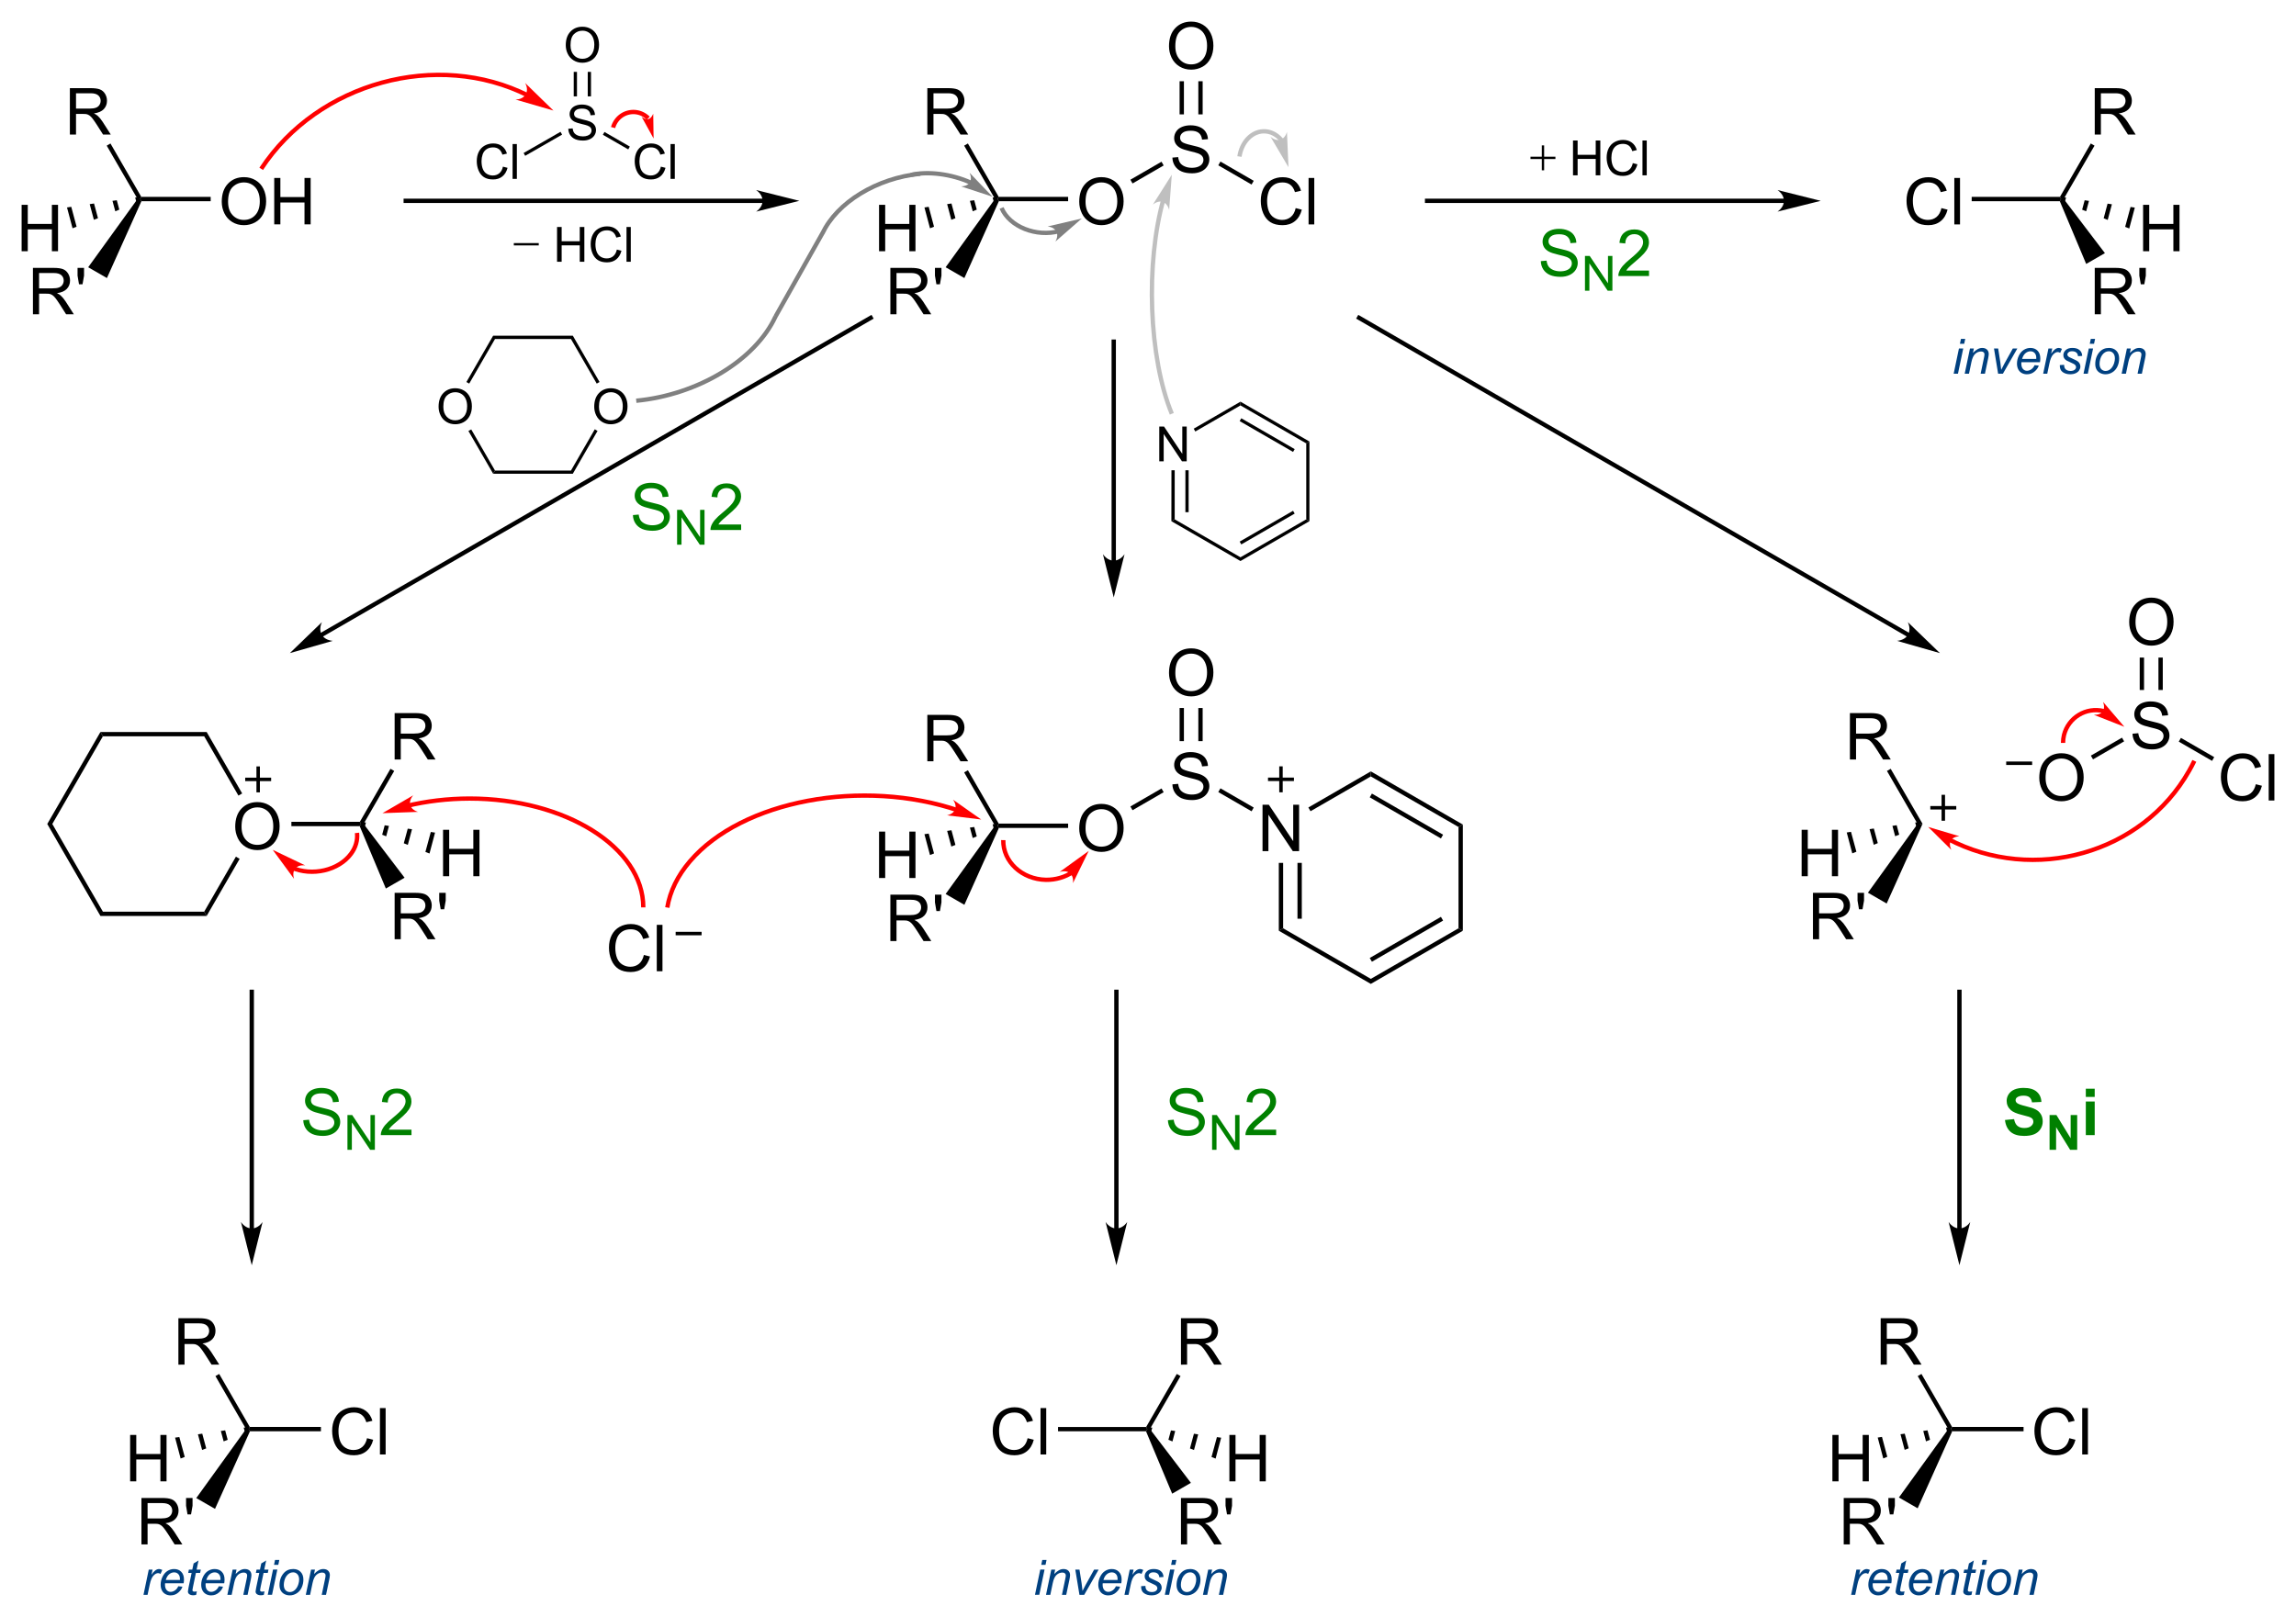 <svg preserveAspectRatio="xMidYMid" viewBox="67.84 62.03 318.65 224.46" xmlns="http://www.w3.org/2000/svg"><clipPath id="a"><path d="M.3.3h539.4v719.15H.3z"/></clipPath><g clip-path="url(#a)" transform="translate(2.28 1.907)"><path d="M215.34 88.132q0-1.604.861-2.51.862-.909 2.224-.909.892 0 1.608.426.717.427 1.09 1.191.378.76.378 1.727 0 .98-.395 1.754-.396.773-1.121 1.173-.725.396-1.564.396-.91 0-1.626-.44-.717-.44-1.086-1.2t-.369-1.608zm.879.013q0 1.165.624 1.837.628.668 1.573.668.963 0 1.582-.677.624-.676.624-1.92 0-.787-.268-1.371-.263-.59-.778-.91-.509-.325-1.147-.325-.905 0-1.56.624-.65.62-.65 2.074z"/><path d="m204.19 88.05-.19-.3.17-.3h9.63v.6z" fill-rule="evenodd" shape-rendering="geometricPrecision"/><path d="M194.26 78.8v-6.442h2.856q.861 0 1.31.175.448.172.716.611.268.44.268.971 0 .686-.444 1.156t-1.371.598q.338.162.514.32.374.343.708.858l1.12 1.753h-1.072l-.853-1.34q-.373-.58-.615-.888-.241-.308-.435-.43-.189-.124-.387-.172-.145-.03-.474-.03h-.989v2.86zm.852-3.6h1.833q.584 0 .914-.118.329-.123.501-.387.171-.268.171-.58 0-.457-.334-.751-.33-.295-1.046-.295h-2.039z"/><path d="m204.17 87.45-.17.3-.35-.01-4.28-7.4.52-.3z" fill-rule="evenodd" shape-rendering="geometricPrecision"/><path d="m228.27 82 .804-.07q.058.483.264.795.211.308.651.501.439.189.988.189.488 0 .862-.145.373-.145.553-.396.185-.254.185-.553 0-.303-.176-.528-.176-.228-.58-.382-.259-.101-1.147-.312-.888-.215-1.244-.404-.461-.242-.689-.598-.225-.36-.225-.804 0-.488.277-.91.277-.426.809-.646t1.182-.22q.716 0 1.261.233.55.229.844.677.294.448.316 1.015l-.817.062q-.066-.611-.448-.923-.378-.312-1.121-.312-.773 0-1.129.286-.352.28-.352.68 0 .348.251.572.246.224 1.283.461 1.041.233 1.428.41.563.258.831.658.268.396.268.914 0 .515-.295.972-.294.452-.848.707-.549.25-1.239.25-.875 0-1.468-.254-.589-.255-.927-.765-.334-.514-.352-1.16z"/><path d="m222.74 85.59-.3-.52 4.32-2.5.3.52z" fill-rule="evenodd" shape-rendering="geometricPrecision"/><path d="m245.38 89.011.853.215q-.269 1.05-.967 1.604-.695.55-1.701.55-1.041 0-1.696-.422-.651-.426-.993-1.23-.339-.805-.339-1.728 0-1.006.383-1.753.386-.752 1.094-1.138.712-.391 1.564-.391.967 0 1.626.492.659.492.919 1.384l-.84.198q-.224-.703-.65-1.024t-1.072-.321q-.743 0-1.244.356-.497.356-.699.958-.202.598-.202 1.235 0 .822.237 1.437.242.61.748.914.505.303 1.094.303.716 0 1.213-.413.496-.413.672-1.226zm1.79 2.259v-6.442h.791v6.442z"/><path d="m234.64 83.07.3-.52 4.62 2.67-.3.52z" fill-rule="evenodd" shape-rendering="geometricPrecision"/><path d="M227.8 66.542q0-1.604.861-2.51.862-.909 2.224-.909.892 0 1.608.426.717.427 1.09 1.191.378.76.378 1.727 0 .98-.395 1.754-.396.773-1.121 1.173-.725.396-1.564.396-.91 0-1.626-.44-.717-.44-1.086-1.2t-.369-1.608zm.879.013q0 1.165.624 1.837.628.668 1.573.668.963 0 1.582-.677.624-.676.624-1.92 0-.787-.268-1.371-.263-.59-.778-.91-.509-.325-1.147-.325-.905 0-1.56.624-.65.62-.65 2.074z"/><path d="M229.57 76v-4.6" stroke="#000" stroke-width=".6"/><path d="M231.87 76h.6v-4.6h-.6z" fill-rule="evenodd" shape-rendering="geometricPrecision"/><path d="M189.13 103.75v-6.442h2.856q.862 0 1.31.175.448.172.716.611.268.44.268.971 0 .686-.444 1.156-.443.47-1.371.598.339.162.515.321.373.342.707.857l1.121 1.753h-1.073l-.852-1.34q-.374-.58-.615-.888-.242-.308-.435-.431-.189-.123-.387-.171-.145-.031-.475-.031h-.989v2.861zm.852-3.599h1.833q.584 0 .914-.119.33-.123.501-.387.171-.268.171-.58 0-.457-.334-.751-.329-.294-1.045-.294h-2.04zm5.538-.563-.202-1.204v-1.077h.901v1.077l-.211 1.204z"/><path d="m203.65 87.74.35.01.19.3-4.79 10.67-2.6-1.5z" fill-rule="evenodd" shape-rendering="geometricPrecision"/><path d="M187.56 95v-6.442h.852v2.645h3.349v-2.645h.852V95h-.852v-3.037h-3.349V95z"/><path d="m203.92 87.46.16.58-.56.22-.2-.71zm-3.15.46.35 1.3-.56.23-.39-1.45zm-3.16.45.55 2.04-.57.22-.58-2.17zm-3.16.46.74 2.76-.56.22-.77-2.89z" fill-rule="evenodd" shape-rendering="geometricPrecision"/><path d="M172.25 88h-50.68" stroke="#000" stroke-width=".6"/><path d="m176.5 88-6-1.5c1.19.84 1.19 2.16 0 3zM85.19 88.05l-.19-.3.17-.3h9.63v.6z" fill-rule="evenodd" shape-rendering="geometricPrecision"/><path d="M96.335 88.132q0-1.604.861-2.51.862-.909 2.224-.909.892 0 1.608.426.717.427 1.09 1.191.378.76.378 1.727 0 .98-.395 1.754-.396.773-1.121 1.173-.725.396-1.564.396-.91 0-1.626-.44-.717-.44-1.086-1.2t-.369-1.608zm.879.013q0 1.165.624 1.837.628.668 1.573.668.963 0 1.582-.677.624-.676.624-1.92 0-.787-.268-1.371-.263-.59-.778-.91-.51-.325-1.147-.325-.905 0-1.56.624-.65.62-.65 2.074zm6.406 3.125v-6.442h.852v2.645h3.349v-2.645h.853v6.442h-.853v-3.037h-3.349v3.037z"/><path d="m85.17 87.45-.17.3-.35-.01-4.28-7.4.52-.3z" fill-rule="evenodd" shape-rendering="geometricPrecision"/><path d="M75.258 78.8v-6.442h2.857q.86 0 1.309.175.448.172.716.611.268.44.268.971 0 .686-.443 1.156-.444.47-1.371.598.338.162.514.32.373.343.707.858l1.12 1.753h-1.072l-.852-1.34q-.374-.58-.615-.888t-.435-.43q-.19-.124-.387-.172-.145-.03-.475-.03h-.988v2.86zm.853-3.6h1.832q.585 0 .914-.118.33-.123.501-.387.171-.268.171-.58 0-.457-.333-.751-.33-.295-1.046-.295h-2.04z"/><path d="m84.65 87.74.35.01.19.3-4.79 10.67-2.6-1.5z" fill-rule="evenodd" shape-rendering="geometricPrecision"/><path d="M70.131 103.75v-6.442h2.856q.862 0 1.31.175.448.172.716.611.268.44.268.971 0 .686-.444 1.156t-1.37.598q.338.162.514.321.373.342.707.857l1.12 1.753h-1.072l-.852-1.34q-.374-.58-.615-.888t-.435-.431q-.19-.123-.387-.171-.145-.031-.475-.031h-.989v2.861zm.853-3.599h1.832q.585 0 .914-.119.33-.123.501-.387.171-.268.171-.58 0-.457-.333-.751-.33-.294-1.046-.294h-2.04zm5.541-.563-.202-1.204v-1.077h.9v1.077l-.21 1.204zM68.561 95v-6.442h.853v2.645h3.348v-2.645h.853V95h-.853v-3.037h-3.348V95z"/><path d="m84.92 87.46.16.58-.56.22-.2-.71zm-3.15.46.35 1.3-.56.23-.39-1.45zm-3.16.45.55 2.04-.57.22-.58-2.17zm-3.16.46.74 2.76-.56.22-.77-2.89z" fill-rule="evenodd" shape-rendering="geometricPrecision"/><path d="m135.36 83.256.64.162q-.201.787-.725 1.202-.521.413-1.276.413-.781 0-1.272-.317-.488-.32-.745-.923-.254-.603-.254-1.295 0-.755.287-1.315.29-.564.821-.854.534-.293 1.173-.293.725 0 1.22.37.494.368.688 1.037l-.629.149q-.168-.528-.488-.768t-.804-.241q-.557 0-.933.267-.372.267-.524.719-.151.448-.151.926 0 .616.177 1.077.182.459.561.686.379.227.82.227.538 0 .91-.31.373-.31.504-.919zm1.34 1.694v-4.832h.593v4.832z"/><path d="m138.45 81.75-.11-.19-.11-.2 5.12-2.94.11.19.11.2z" fill-rule="evenodd" shape-rendering="geometricPrecision"/><path d="m144.43 77.998.603-.053q.043.363.198.597.158.23.488.376.33.141.742.141.365 0 .645-.109.281-.108.416-.296.138-.191.138-.415 0-.228-.132-.396-.131-.171-.435-.287-.194-.075-.86-.234-.666-.161-.933-.303-.346-.181-.517-.448-.168-.27-.168-.603 0-.366.207-.683.208-.32.607-.484t.886-.165q.538 0 .946.175.412.171.633.507t.238.762l-.614.046q-.049-.458-.336-.692-.283-.234-.84-.234-.58 0-.847.214-.264.211-.264.51 0 .261.188.43.185.168.962.346.782.174 1.072.306.421.194.622.494.202.297.202.686 0 .386-.221.728-.221.34-.636.53-.412.189-.93.189-.656 0-1.101-.191-.441-.191-.695-.574-.251-.385-.264-.87z"/><path d="m149.23 78.83.11-.19.11-.2 3.52 2.03-.11.2-.11.19z" fill-rule="evenodd" shape-rendering="geometricPrecision"/><path d="m157.28 83.256.64.162q-.201.787-.725 1.202-.521.413-1.276.413-.781 0-1.272-.317-.488-.32-.745-.923-.254-.603-.254-1.295 0-.755.287-1.315.29-.564.821-.854.534-.293 1.173-.293.725 0 1.219.37.495.368.689 1.037l-.629.149q-.168-.528-.488-.768t-.804-.241q-.557 0-.933.267-.372.267-.524.719-.152.448-.152.926 0 .616.178 1.077.182.459.561.686.379.227.82.227.538 0 .91-.31t.504-.919zm1.34 1.694v-4.832h.593v4.832z"/><path d="M145.41 73.5v-3.4" stroke="#000" stroke-width=".45"/><path d="M147.13 73.5h.45v-3.4h-.45z" fill-rule="evenodd" shape-rendering="geometricPrecision"/><path d="M144.08 66.397q0-1.203.646-1.882.646-.682 1.668-.682.669 0 1.206.32.538.32.818.893.283.57.283 1.295 0 .735-.296 1.315-.297.58-.841.88-.544.297-1.173.297-.683 0-1.22-.33t-.814-.9-.277-1.206zm.659.01q0 .873.468 1.378.472.5 1.18.5.722 0 1.187-.507.468-.508.468-1.44 0-.59-.201-1.029-.198-.441-.583-.682-.383-.244-.861-.244-.679 0-1.17.468-.488.465-.488 1.556z"/><g shape-rendering="geometricPrecision"><path d="M138.87 73.39c-12.62-6.36-29.2-1.81-37.06 10.17" fill="none" stroke="red" stroke-linejoin="bevel" stroke-width=".6"/><path d="m142.37 75.47-3.93-3.83c.65 1.17 0 2.29-1.34 2.3z" fill="red" fill-rule="evenodd"/></g><g shape-rendering="geometricPrecision"><path d="M155.52 76.53a2.897 2.897 0 0 0-4.11-.01c-.36.36-.63.82-.76 1.31" fill="none" stroke="red" stroke-linejoin="bevel" stroke-width=".6"/><path d="m156.27 79.35-.05-3.44c-.37.85-.86.98-1.61.43z" fill="red" fill-rule="evenodd"/></g><path d="M220.13 138.8v-31.55" stroke="#000" stroke-width=".6"/><path d="m220.13 143.05 1.5-6c-.84 1.19-2.16 1.19-3 0z" fill-rule="evenodd" shape-rendering="geometricPrecision"/><path d="M226.45 124.16v-4.832h.656l2.538 3.794v-3.794h.613v4.832h-.656l-2.538-3.797v3.797z"/><path d="m247.29 121.41-.44.26-9.13-5.27v-.52z" fill-rule="evenodd" shape-rendering="geometricPrecision"/><path d="m245.13 122.66-7.41-4.28" stroke="#000" stroke-width=".45"/><path d="M237.72 115.88v.52l-6.27 3.62-.11-.2-.11-.19zm-9.58 9.52h.45v6.81l-.46.26z" fill-rule="evenodd" shape-rendering="geometricPrecision"/><path d="M230.3 125.4v5.82" stroke="#000" stroke-width=".45"/><path d="m228.13 132.47.46-.26 9.13 5.27v.52zm9.59 5.53v-.52l9.13-5.27.44.26z" fill-rule="evenodd" shape-rendering="geometricPrecision"/><path d="m237.72 135.5 7.41-4.28" stroke="#000" stroke-width=".45"/><path d="m247.29 132.47-.44-.26v-10.54l.44-.26z" fill-rule="evenodd" shape-rendering="geometricPrecision"/><path d="m109.47 148.66 77.19-44.57" stroke="#000" stroke-width=".6"/><path d="m105.79 150.78 5.95-1.7c-1.45-.14-2.11-1.27-1.5-2.6z" fill-rule="evenodd" shape-rendering="geometricPrecision"/><path d="M215.34 175.13q0-1.604.861-2.509.862-.91 2.224-.91.892 0 1.608.427.717.426 1.09 1.191.378.76.378 1.727 0 .98-.395 1.753-.396.773-1.121 1.173-.725.396-1.564.396-.91 0-1.626-.44-.717-.439-1.086-1.199-.369-.761-.369-1.609zm.879.013q0 1.165.624 1.837.628.668 1.573.668.963 0 1.582-.676.624-.677.624-1.921 0-.786-.268-1.371-.263-.589-.778-.91-.509-.325-1.147-.325-.905 0-1.56.624-.65.62-.65 2.074z"/><path d="m204.19 175.05-.19-.3.17-.3h9.63v.6z" fill-rule="evenodd" shape-rendering="geometricPrecision"/><path d="m204.17 174.45-.17.3-.35-.01-4.28-7.4.52-.3z" fill-rule="evenodd" shape-rendering="geometricPrecision"/><path d="M194.26 165.8v-6.442h2.856q.861 0 1.31.175.448.172.716.611.268.44.268.971 0 .686-.444 1.156t-1.371.598q.338.162.514.321.374.342.708.857l1.12 1.753h-1.072l-.853-1.34q-.373-.58-.615-.888-.241-.308-.435-.431-.189-.123-.387-.171-.145-.031-.474-.031h-.989v2.861zm.852-3.599h1.833q.584 0 .914-.119.329-.123.501-.386.171-.269.171-.581 0-.457-.334-.751-.33-.294-1.046-.294h-2.039zM228.27 169l.804-.07q.058.483.264.795.211.308.651.501.439.189.988.189.488 0 .862-.145.373-.145.553-.395.185-.255.185-.554 0-.303-.176-.527-.176-.229-.58-.383-.259-.101-1.147-.312-.888-.215-1.244-.404-.461-.242-.689-.598-.225-.36-.225-.804 0-.488.277-.91.277-.426.809-.646.532-.219 1.182-.219.716 0 1.261.233.55.228.844.676.294.449.316 1.016l-.817.061q-.066-.611-.448-.923-.378-.312-1.121-.312-.773 0-1.129.286-.352.281-.352.681 0 .347.251.571.246.224 1.283.462 1.041.233 1.428.408.563.26.831.66.268.395.268.914 0 .514-.295.971-.294.452-.848.707-.549.251-1.239.251-.875 0-1.468-.255-.589-.255-.927-.765-.334-.514-.352-1.16z"/><path d="m222.74 172.59-.3-.52 4.32-2.5.3.52z" fill-rule="evenodd" shape-rendering="geometricPrecision"/><path d="M240.78 178.27v-6.442h.874l3.384 5.058v-5.058h.817v6.442h-.874l-3.384-5.062v5.062z"/><path d="m234.64 170.07.3-.52 4.62 2.67-.3.52z" fill-rule="evenodd" shape-rendering="geometricPrecision"/><path d="M227.8 153.54q0-1.604.861-2.509.862-.91 2.224-.91.892 0 1.608.427.717.426 1.09 1.191.378.76.378 1.727 0 .98-.395 1.753-.396.773-1.121 1.173-.725.396-1.564.396-.91 0-1.626-.44-.717-.439-1.086-1.199-.369-.761-.369-1.609zm.879.013q0 1.165.624 1.837.628.668 1.573.668.963 0 1.582-.676.624-.677.624-1.921 0-.786-.268-1.371-.263-.589-.778-.91-.509-.325-1.147-.325-.905 0-1.56.624-.65.62-.65 2.074z"/><path d="M229.57 163v-4.6" stroke="#000" stroke-width=".6"/><path d="M231.87 163h.6v-4.6h-.6zm-28.22 11.74.35.01.19.3-4.79 10.67-2.6-1.5z" fill-rule="evenodd" shape-rendering="geometricPrecision"/><path d="M189.13 190.75v-6.442h2.856q.862 0 1.31.175.448.172.716.611.268.44.268.971 0 .686-.444 1.156-.443.47-1.371.598.339.162.515.321.373.342.707.857l1.121 1.753h-1.073l-.852-1.34q-.374-.58-.615-.888-.242-.308-.435-.431-.189-.123-.387-.171-.145-.031-.475-.031h-.989v2.861zm.852-3.599h1.833q.584 0 .914-.119.33-.123.501-.386.171-.269.171-.581 0-.457-.334-.751-.329-.294-1.045-.294h-2.04zm5.538-.561-.202-1.204v-1.076h.901v1.076l-.211 1.204zm-7.96-4.59v-6.442h.852v2.645h3.349v-2.645h.852V182h-.852v-3.037h-3.349V182z"/><path d="m203.92 174.46.16.58-.56.22-.2-.71zm-3.15.46.35 1.3-.56.23-.39-1.45zm-3.16.45.55 2.04-.57.22-.58-2.17zm-3.16.46.74 2.76-.56.22-.77-2.89zm48.59 4.07h.6v9.08l-.6.34z" fill-rule="evenodd" shape-rendering="geometricPrecision"/><path d="M245.93 179.9v7.75" stroke="#000" stroke-width=".6"/><path d="m243.04 189.32.6-.34 12.17 7.02v.7zm12.77 7.38v-.7l12.17-7.02.6.34z" fill-rule="evenodd" shape-rendering="geometricPrecision"/><path d="m255.81 193.36 9.88-5.71" stroke="#000" stroke-width=".6"/><path d="m268.58 189.32-.6-.34v-14.06l.6-.34z" fill-rule="evenodd" shape-rendering="geometricPrecision"/><path d="m268.58 174.58-.6.34-12.17-7.02v-.7z" fill-rule="evenodd" shape-rendering="geometricPrecision"/><path d="m265.69 176.25-9.88-5.71" stroke="#000" stroke-width=".6"/><path d="M255.81 167.2v.7l-8.37 4.83-.3-.52z" fill-rule="evenodd" shape-rendering="geometricPrecision"/><path d="M241.54 168.3h3.6m-1.8-1.8v3.6" stroke="#000" stroke-width=".48"/><path d="m115.5 174.2.17.3-.19.3H106v-.6z" fill-rule="evenodd" shape-rendering="geometricPrecision"/><path d="M98.205 174.88q0-1.604.861-2.509.862-.91 2.224-.91.892 0 1.608.427.717.426 1.09 1.191.378.76.378 1.727 0 .98-.395 1.753-.396.773-1.121 1.173-.725.396-1.564.396-.91 0-1.626-.44-.717-.439-1.086-1.199-.369-.761-.369-1.609zm.879.013q0 1.165.624 1.837.628.668 1.573.668.963 0 1.582-.676.624-.677.624-1.921 0-.786-.268-1.371-.263-.589-.778-.91-.51-.325-1.147-.325-.905 0-1.56.624-.65.62-.65 2.074zm21.246-9.343v-6.442h2.856q.861 0 1.31.175.448.172.716.611.268.44.268.971 0 .686-.444 1.156t-1.371.598q.338.162.514.321.374.342.708.857l1.12 1.753h-1.072l-.853-1.34q-.373-.58-.615-.888-.241-.308-.435-.431-.189-.123-.387-.171-.145-.031-.474-.031h-.989v2.861zm.852-3.599h1.833q.584 0 .914-.119.329-.123.501-.386.171-.269.171-.581 0-.457-.334-.751-.33-.294-1.046-.294h-2.039z"/><path d="m116.02 174.49-.35.01-.17-.3 4.25-7.36.52.3z" fill-rule="evenodd" shape-rendering="geometricPrecision"/><path d="m115.48 174.8.19-.3.35-.01 5.69 7.47-2.6 1.5z" fill-rule="evenodd" shape-rendering="geometricPrecision"/><path d="M120.33 190.5v-6.442h2.856q.861 0 1.31.175.448.172.716.611.268.44.268.971 0 .686-.444 1.156t-1.371.598q.338.162.514.321.374.342.708.857l1.12 1.753h-1.072l-.853-1.34q-.373-.58-.615-.888-.241-.308-.435-.431-.189-.123-.387-.171-.145-.031-.474-.031h-.989v2.861zm.852-3.599h1.833q.584 0 .914-.119.329-.123.501-.386.171-.269.171-.581 0-.457-.334-.751-.33-.294-1.046-.294h-2.039zm5.538-.561-.203-1.204v-1.076h.901v1.076l-.211 1.204z"/><path d="m115.59 174.79.16-.58.6.09-.2.71zm3.01 1.2.35-1.31.59.09-.38 1.44zm3 1.19.55-2.03.59.08-.58 2.17zm3 1.2.75-2.77.59.09-.77 2.9z" fill-rule="evenodd" shape-rendering="geometricPrecision"/><path d="M127.05 181.75v-6.442h.852v2.645h3.349v-2.645h.852v6.442h-.852v-3.037h-3.349v3.037z"/><path d="M314 88h-50.68" stroke="#000" stroke-width=".6"/><path d="m318.25 88-6-1.5c1.19.84 1.19 2.16 0 3z" fill-rule="evenodd" shape-rendering="geometricPrecision"/><path d="m279.4 96.37.804-.07q.058.483.264.795.211.308.651.501.439.189.988.189.488 0 .862-.145.373-.145.553-.395.185-.255.185-.554 0-.303-.176-.528-.176-.228-.58-.382-.259-.101-1.147-.312-.888-.215-1.244-.404-.461-.242-.689-.598-.225-.36-.225-.804 0-.488.277-.91.277-.426.809-.646t1.182-.22q.716 0 1.261.234.55.228.844.676.294.449.316 1.015l-.817.062q-.066-.611-.448-.923-.378-.312-1.121-.312-.773 0-1.129.286-.352.28-.352.68 0 .348.251.572.246.224 1.283.461 1.041.233 1.428.41.563.258.831.658.268.396.268.914 0 .515-.295.972-.294.452-.848.707-.549.25-1.239.25-.875 0-1.468-.254-.589-.255-.927-.765-.334-.514-.352-1.16zm6.13 4.11v-4.832h.656l2.538 3.794v-3.794h.613v4.832h-.656l-2.538-3.797v3.797zm8.89-2.8v.76h-4.258q-.009-.285.092-.549.163-.435.519-.857.36-.422 1.037-.975 1.05-.862 1.419-1.363.37-.505.37-.953 0-.47-.339-.791-.334-.326-.874-.326-.572 0-.914.343-.343.343-.347.95l-.813-.084q.083-.91.628-1.384.545-.48 1.463-.48.928 0 1.468.515.541.514.541 1.274 0 .387-.159.76-.158.374-.527.787-.365.413-1.217 1.134-.712.597-.914.813-.202.21-.334.426z" fill="green"/><path d="M136.87 93.862h3.461v.326h-3.461zm6 2.598v-4.832h.64v1.984h2.511v-1.984h.639v4.832h-.639v-2.277h-2.511v2.277zm8.3-1.694.639.162q-.201.787-.725 1.203-.521.412-1.275.412-.781 0-1.273-.317-.487-.32-.744-.923-.254-.603-.254-1.295 0-.755.287-1.315.29-.564.82-.854.534-.293 1.174-.293.725 0 1.219.37.494.368.689 1.037l-.63.149q-.168-.528-.487-.768-.32-.241-.805-.241-.557 0-.932.267-.373.267-.524.719-.152.448-.152.926 0 .616.178 1.077.181.459.56.686.379.227.821.227.537 0 .91-.31.372-.31.504-.919zm1.34 1.694v-4.832h.594v4.832zM279.54 80.3h.323v1.575h1.566v.32h-1.566v1.566h-.323v-1.566h-1.572v-.32h1.572zm4.33 4.16v-4.832h.64v1.984h2.511v-1.984h.639v4.832h-.639v-2.277h-2.511v2.277zm8.3-1.694.639.162q-.201.787-.725 1.203-.521.412-1.275.412-.781 0-1.273-.317-.487-.32-.744-.923-.254-.603-.254-1.295 0-.755.287-1.315.29-.564.82-.854.534-.293 1.174-.293.725 0 1.219.37.494.368.689 1.037l-.63.149q-.168-.528-.487-.768-.32-.241-.805-.241-.557 0-.932.267-.373.267-.524.719-.152.448-.152.926 0 .616.178 1.077.181.459.56.686.379.227.821.227.537 0 .91-.31.372-.31.504-.919zm1.34 1.694v-4.832h.594v4.832z"/><path d="m351.45 87.45.17.3-.19.3H339.2v-.6z" fill-rule="evenodd" shape-rendering="geometricPrecision"/><path d="m335 89.011.853.215q-.268 1.05-.967 1.604-.694.55-1.701.55-1.041 0-1.696-.422-.65-.426-.993-1.23-.339-.805-.339-1.728 0-1.006.383-1.753.386-.752 1.094-1.138.712-.391 1.564-.391.967 0 1.626.492.66.492.919 1.384l-.839.198q-.225-.703-.651-1.024t-1.072-.321q-.743 0-1.244.356-.496.356-.699.958-.202.598-.202 1.235 0 .822.238 1.437.241.61.747.914.505.303 1.094.303.716 0 1.213-.413.496-.413.672-1.226zm1.79 2.259v-6.442h.791v6.442zm19.49-12.47v-6.442h2.856q.861 0 1.31.175.448.172.716.611.268.44.268.971 0 .686-.444 1.156t-1.371.598q.338.162.514.32.374.343.708.858l1.12 1.753h-1.072l-.853-1.34q-.373-.58-.615-.888-.241-.308-.435-.43-.189-.124-.387-.172-.145-.03-.474-.03h-.989v2.86zm.852-3.6h1.833q.584 0 .914-.118.329-.123.501-.387.171-.268.171-.58 0-.457-.334-.751-.33-.295-1.046-.295h-2.039z"/><path d="m351.97 87.74-.35.01-.17-.3 4.28-7.41.52.3z" fill-rule="evenodd" shape-rendering="geometricPrecision"/><path d="M356.28 103.75v-6.442h2.856q.861 0 1.31.175.448.172.716.611.268.44.268.971 0 .686-.444 1.156t-1.371.598q.338.162.514.321.374.342.708.857l1.12 1.753h-1.072l-.853-1.34q-.373-.58-.615-.888-.241-.308-.435-.431-.189-.123-.387-.171-.145-.031-.474-.031h-.989v2.861zm.852-3.599h1.833q.584 0 .914-.119.329-.123.501-.387.171-.268.171-.58 0-.457-.334-.751-.33-.294-1.046-.294h-2.039zm5.538-.563-.203-1.204v-1.077h.901v1.077l-.211 1.204z"/><path d="m351.43 88.05.19-.3.35-.01 5.72 7.52-2.6 1.5z" fill-rule="evenodd" shape-rendering="geometricPrecision"/><path d="m351.54 88.04.16-.58.6.09-.2.71zm2.99 1.19.35-1.31.6.09-.39 1.44zm2.99 1.19.54-2.03.6.09-.58 2.17zm2.98 1.19.75-2.76.59.09-.77 2.9z" fill-rule="evenodd" shape-rendering="geometricPrecision"/><path d="M362.99 95v-6.442h.852v2.645h3.349v-2.645h.852V95h-.852v-3.037h-3.349V95z"/><path d="m337.57 107.84.142-.676h.593l-.142.676zm-.87 4.156.732-3.5h.596l-.731 3.5zm1.53.004.732-3.5h.54l-.128.609q.352-.359.659-.524.306-.164.626-.164.425 0 .666.23.244.231.244.617 0 .194-.086.613l-.445 2.119h-.596l.464-2.218q.07-.323.07-.478 0-.175-.122-.283-.119-.109-.346-.109-.459 0-.818.329-.356.33-.524 1.131l-.339 1.628zm4.64 0-.574-3.5h.58l.3 1.928q.05.316.122 1.031.172-.372.438-.853l1.171-2.106h.629l-2.004 3.5zm5.06-1.19.58.06q-.125.431-.577.82-.448.389-1.071.389-.389 0-.715-.178-.323-.181-.494-.524-.168-.343-.168-.781 0-.574.263-1.111.267-.54.689-.801.422-.263.913-.263.626 0 .999.389.375.388.375 1.061 0 .257-.046.527h-2.577q-.013.102-.013.185 0 .491.224.751.227.257.554.257.306 0 .603-.201.296-.201.461-.58zm-1.733-.867h1.964l.003-.131q0-.449-.224-.686-.224-.241-.577-.241-.382 0-.698.264-.314.264-.468.794zM349.12 112l.731-3.5h.528l-.149.715q.271-.405.528-.6.26-.194.53-.194.178 0 .439.128l-.244.554q-.155-.112-.34-.112-.313 0-.642.349-.33.35-.518 1.256l-.296 1.404zm2.31-1.2.597-.037q0 .257.079.439.079.181.29.296.214.116.498.116.395 0 .593-.159.198-.158.198-.372 0-.155-.119-.293-.122-.139-.597-.34-.471-.204-.603-.287-.221-.135-.333-.316-.112-.184-.112-.422 0-.415.33-.712.329-.296.923-.296.659 0 1.002.306.346.303.359.801l-.584.04q-.013-.317-.224-.501-.211-.185-.596-.185-.31 0-.481.142-.172.142-.172.306 0 .165.149.29.098.086.51.264.686.297.864.468.283.274.283.666 0 .26-.161.511-.158.25-.488.402-.326.148-.771.148-.607 0-1.032-.3t-.402-.975zm4.16-2.96.142-.676h.593l-.142.676zm-.87 4.156.732-3.5h.596l-.731 3.5zm1.63-1.326q0-1.025.604-1.698.497-.553 1.305-.553.633 0 1.018.395.389.396.389 1.068 0 .603-.244 1.124-.244.517-.695.794-.448.277-.946.277-.409 0-.745-.175-.333-.174-.511-.494-.175-.32-.175-.738zm.597-.06q0 .495.237.752.238.254.604.254.191 0 .379-.076.187-.079.349-.237.161-.159.273-.36.116-.204.185-.438.102-.326.102-.626 0-.475-.24-.735-.238-.264-.6-.264-.28 0-.511.135-.231.132-.419.389-.184.257-.273.6-.086.339-.086.606zm3.063 1.39.732-3.5h.541l-.129.609q.353-.359.659-.524.307-.164.626-.164.426 0 .666.23.244.231.244.617 0 .194-.086.613l-.445 2.119h-.596l.465-2.218q.069-.323.069-.478 0-.175-.122-.283-.119-.109-.346-.109-.458 0-.818.329-.356.33-.524 1.131l-.339 1.628z" fill="#004080"/><g shape-rendering="geometricPrecision"><path d="M227.06 87.67c-2.56 9-2.06 22.17 1.13 29.89" fill="none" stroke="#bfbfbf" stroke-linejoin="bevel" stroke-width=".6"/><path d="m228.19 84.37-2.63 4.15c.96-.77 1.94-.44 2.26.75z" fill="#bfbfbf" fill-rule="evenodd"/></g><g shape-rendering="geometricPrecision"><path d="M243.59 79.81c-1.25-1.77-3.43-1.96-4.87-.42-.59.63-1 1.51-1.14 2.46" fill="none" stroke="#bfbfbf" stroke-linejoin="bevel" stroke-width=".6"/><path d="m244.38 83.33-.21-4.89c-.35 1.17-1.34 1.46-2.28.67z" fill="#bfbfbf" fill-rule="evenodd"/></g><path d="M126.43 116.58q0-1.203.646-1.882.646-.682 1.668-.682.669 0 1.206.319.538.32.818.893.283.571.283 1.296 0 .735-.296 1.315-.297.58-.841.88-.544.296-1.173.296-.683 0-1.22-.329-.537-.33-.814-.9t-.277-1.206zm.659.01q0 .873.468 1.377.472.501 1.18.501.722 0 1.187-.507.468-.508.468-1.441 0-.59-.201-1.028-.198-.442-.583-.682-.383-.244-.861-.244-.679 0-1.17.468-.488.465-.488 1.556zm20.941-.01q0-1.203.646-1.882.646-.682 1.668-.682.669 0 1.206.319.538.32.818.893.283.571.283 1.296 0 .735-.296 1.315-.297.58-.841.88-.544.296-1.173.296-.683 0-1.22-.329-.537-.33-.814-.9t-.277-1.206zm.659.01q0 .873.468 1.377.472.501 1.18.501.722 0 1.187-.507.468-.508.468-1.441 0-.59-.201-1.028-.198-.442-.583-.682-.383-.244-.861-.244-.679 0-1.17.468-.488.465-.488 1.556z"/><path d="m130.57 119.95.2-.11.19-.11 3.3 5.71-.26.44z" fill-rule="evenodd" shape-rendering="geometricPrecision"/><path d="m134 125.88.26-.44h10.54l.26.44zm11.06 0-.26-.44 3.31-5.73.19.12.19.11zm3.71-12.73-.2.11-.19.11-3.58-6.19.26-.46zm-3.71-6.43-.26.46h-10.54l-.26-.46zm-11.06 0 .26.46-3.58 6.19-.19-.11-.2-.11z" fill-rule="evenodd" shape-rendering="geometricPrecision"/><path d="M153.86 115.75c8.58-.83 16.52-5.63 19.33-11.69m20.09-19.82c-6.01.59-11.57 3.98-13.58 8.29m.26-.49c-2.3 4.08-4.62 8.2-6.77 12.02" fill="none" shape-rendering="geometricPrecision" stroke="gray" stroke-linejoin="bevel" stroke-width=".6"/><g shape-rendering="geometricPrecision"><path d="M200.27 85.47c-2.65-1.2-5.96-1.62-8.3-1.06" fill="none" stroke="gray" stroke-linejoin="bevel" stroke-width=".6"/><path d="m203.31 87.43-3.18-3.32c.47 1.08-.02 1.84-1.18 1.89z" fill="gray" fill-rule="evenodd"/></g><g shape-rendering="geometricPrecision"><path d="M204.56 88.99c1.1 2.6 4.81 4.09 8.03 3.21" fill="none" stroke="gray" stroke-linejoin="bevel" stroke-width=".6"/><path d="m215.7 90.45-4.75 1.11c1.21.13 1.68 1.04 1.08 2.1z" fill="gray" fill-rule="evenodd"/></g><path d="m153.4 131.62.804-.07q.058.483.264.795.211.308.651.501.439.189.988.189.488 0 .862-.145.373-.145.553-.395.185-.255.185-.554 0-.303-.176-.527-.176-.229-.58-.383-.259-.101-1.147-.312-.888-.215-1.244-.404-.461-.242-.689-.598-.225-.36-.225-.804 0-.488.277-.91.277-.426.809-.646.532-.219 1.182-.219.716 0 1.261.233.55.228.844.676.294.449.316 1.016l-.817.061q-.066-.611-.448-.923-.378-.312-1.121-.312-.773 0-1.129.286-.352.281-.352.681 0 .347.251.571.246.224 1.283.462 1.041.233 1.428.408.563.26.831.66.268.395.268.914 0 .514-.295.971-.294.452-.848.707-.549.251-1.239.251-.875 0-1.468-.255-.589-.255-.927-.765-.334-.514-.352-1.16zm6.13 4.11v-4.832h.656l2.538 3.794v-3.794h.613v4.832h-.656l-2.538-3.797v3.797zm8.89-2.8v.76h-4.258q-.009-.286.092-.549.163-.435.519-.857.36-.422 1.037-.976 1.05-.861 1.419-1.362.37-.506.37-.954 0-.47-.339-.791-.334-.325-.874-.325-.572 0-.914.343-.343.343-.347.949l-.813-.083q.083-.91.628-1.385.545-.479 1.463-.479.928 0 1.468.514.541.515.541 1.275 0 .387-.159.76-.158.374-.527.787-.365.413-1.217 1.133-.712.598-.914.813-.202.211-.334.427z" fill="green"/><path d="m99.17 170.26-.52.3-4.75-8.23.34-.6zm-4.93-8.53-.34.6H79.84l-.34-.6z" fill-rule="evenodd" shape-rendering="geometricPrecision"/><path d="m79.5 161.73.34.6-7.02 12.17h-.7zm-7.38 12.77h.7l7.02 12.17-.34.6zm7.38 12.77.34-.6H93.9l.34.6z" fill-rule="evenodd" shape-rendering="geometricPrecision"/><path d="m94.24 187.27-.34-.6 4.4-7.63.52.3z" fill-rule="evenodd" shape-rendering="geometricPrecision"/><path d="M99.59 168.31h3.6m-1.8-1.8v3.6" stroke="#000" stroke-width=".48"/><path d="m331.11 148.66-77.19-44.57" stroke="#000" stroke-width=".6"/><path d="m334.79 150.78-4.45-4.3c.61 1.33-.05 2.46-1.5 2.6z" fill-rule="evenodd" shape-rendering="geometricPrecision"/><path d="M322.3 165.55v-6.442h2.856q.861 0 1.31.175.448.172.716.611.268.44.268.971 0 .686-.444 1.156t-1.371.598q.338.162.514.321.374.342.708.857l1.12 1.753h-1.072l-.853-1.34q-.373-.58-.615-.888-.241-.308-.435-.431-.189-.123-.387-.171-.145-.031-.474-.031h-.989v2.861zm.852-3.599h1.833q.584 0 .914-.119.329-.123.501-.386.171-.269.171-.581 0-.457-.334-.751-.33-.294-1.046-.294h-2.039z"/><path d="m332.38 174.48-.34.02-.35-.01-4.25-7.35.52-.3z" fill-rule="evenodd" shape-rendering="geometricPrecision"/><path d="M317.17 190.5v-6.442h2.856q.862 0 1.31.175.448.172.716.611.268.44.268.971 0 .686-.443 1.156-.444.47-1.372.598.339.162.515.321.373.342.707.857l1.121 1.753h-1.073l-.852-1.34q-.374-.58-.615-.888-.242-.308-.435-.431-.189-.123-.387-.171-.145-.031-.475-.031h-.989v2.861zm.852-3.599h1.833q.584 0 .914-.119.33-.123.501-.386.171-.269.171-.581 0-.457-.334-.751-.329-.294-1.045-.294h-2.04zm5.538-.561-.202-1.204v-1.076h.901v1.076l-.211 1.204z"/><path d="m331.69 174.49.35.01.34-.02-4.98 11.06-2.6-1.5z" fill-rule="evenodd" shape-rendering="geometricPrecision"/><path d="m331.96 174.21.16.58-.56.22-.2-.71zm-3.17.46.35 1.31-.56.22-.38-1.44zm-3.17.46.55 2.03-.56.23-.58-2.17zm-3.17.46.75 2.76-.57.23-.77-2.9z" fill-rule="evenodd" shape-rendering="geometricPrecision"/><path d="M315.6 181.75v-6.442h.852v2.645h3.349v-2.645h.852v6.442h-.852v-3.037h-3.349v3.037z"/><path d="M333.46 172.25h3.6m-1.8-1.8v3.6" stroke="#000" stroke-width=".48"/><path d="M100.5 231.5v-34" stroke="#000" stroke-width=".6"/><path d="m100.5 235.75 1.5-6c-.84 1.19-2.16 1.19-3 0z" fill-rule="evenodd" shape-rendering="geometricPrecision"/><path d="M220.5 231.5v-34" stroke="#000" stroke-width=".6"/><path d="m220.5 235.75 1.5-6c-.84 1.19-2.16 1.19-3 0z" fill-rule="evenodd" shape-rendering="geometricPrecision"/><path d="M337.5 231.5v-34" stroke="#000" stroke-width=".6"/><path d="m337.5 235.75 1.5-6c-.84 1.19-2.16 1.19-3 0z" fill-rule="evenodd" shape-rendering="geometricPrecision"/><path d="m154.92 192.68.853.216q-.269 1.05-.967 1.604-.695.549-1.701.549-1.041 0-1.696-.422-.651-.426-.993-1.23-.339-.805-.339-1.728 0-1.006.383-1.753.386-.751 1.094-1.138.712-.391 1.564-.391.967 0 1.626.492t.919 1.384l-.84.198q-.224-.703-.65-1.024t-1.072-.321q-.743 0-1.244.356-.497.356-.699.958-.202.598-.202 1.235 0 .822.237 1.437.242.611.748.914.505.303 1.094.303.716 0 1.213-.413.496-.413.672-1.226zm1.79 2.26v-6.442h.791v6.442z"/><path d="M159.33 189.71h3.6" stroke="#000" stroke-width=".48"/><g shape-rendering="geometricPrecision"><path d="M154.84 186.08c0-8.34-10.81-15.11-24.13-15.11-3.01.01-6.01.36-8.81 1.05" fill="none" stroke="red" stroke-linejoin="bevel" stroke-width=".6"/><path d="m118.64 173 4.94-.18c-1.18-.36-1.47-1.36-.67-2.3z" fill="red" fill-rule="evenodd"/></g><g shape-rendering="geometricPrecision"><path d="M198.64 172.65c-13.37-4.56-30.09-1.42-37.31 7.01-1.71 1.99-2.79 4.19-3.16 6.44" fill="none" stroke="red" stroke-linejoin="bevel" stroke-width=".6"/><path d="m201.74 173.88-3.91-2.75c.69.99.34 1.9-.84 2.17z" fill="red" fill-rule="evenodd"/></g><path d="m107.65 215.62.804-.07q.058.483.264.795.211.308.651.501.439.189.988.189.488 0 .862-.145.373-.145.553-.395.185-.255.185-.554 0-.303-.176-.527-.176-.229-.58-.383-.259-.101-1.147-.312-.888-.215-1.244-.404-.461-.242-.689-.598-.225-.36-.225-.804 0-.488.277-.91.277-.426.809-.646.532-.219 1.182-.219.716 0 1.261.233.55.228.844.676.294.449.316 1.016l-.817.061q-.066-.611-.448-.923-.378-.312-1.121-.312-.773 0-1.129.286-.352.281-.352.681 0 .347.251.571.246.224 1.283.462 1.041.233 1.428.408.563.26.831.66.268.395.268.914 0 .514-.295.971-.294.452-.848.707-.549.251-1.239.251-.875 0-1.468-.255-.589-.255-.927-.765-.334-.514-.352-1.16zm6.13 4.11v-4.832h.656l2.538 3.794v-3.794h.613v4.832h-.656l-2.538-3.797v3.797zm8.89-2.8v.76h-4.258q-.009-.286.092-.549.163-.435.519-.857.36-.422 1.037-.976 1.05-.861 1.419-1.362.37-.506.37-.954 0-.47-.339-.791-.334-.325-.874-.325-.572 0-.914.343-.343.343-.347.949l-.813-.083q.083-.91.628-1.385.545-.479 1.463-.479.928 0 1.468.514.541.515.541 1.275 0 .387-.159.76-.158.374-.527.787-.365.413-1.217 1.133-.712.598-.914.813-.202.211-.334.427zm104.98-1.31.804-.07q.058.483.264.795.211.308.651.501.439.189.988.189.488 0 .862-.145.373-.145.553-.395.185-.255.185-.554 0-.303-.176-.527-.176-.229-.58-.383-.259-.101-1.147-.312-.888-.215-1.244-.404-.461-.242-.689-.598-.225-.36-.225-.804 0-.488.277-.91.277-.426.809-.646.532-.219 1.182-.219.716 0 1.261.233.55.228.844.676.294.449.316 1.016l-.817.061q-.066-.611-.448-.923-.378-.312-1.121-.312-.773 0-1.129.286-.352.281-.352.681 0 .347.251.571.246.224 1.283.462 1.041.233 1.428.408.563.26.831.66.268.395.268.914 0 .514-.295.971-.294.452-.848.707-.549.251-1.239.251-.875 0-1.468-.255-.589-.255-.927-.765-.334-.514-.352-1.16zm6.13 4.11v-4.832h.656l2.538 3.794v-3.794h.613v4.832h-.656l-2.538-3.797v3.797zm8.89-2.8v.76h-4.258q-.009-.286.092-.549.163-.435.519-.857.36-.422 1.037-.976 1.05-.861 1.419-1.362.37-.506.37-.954 0-.47-.339-.791-.334-.325-.874-.325-.572 0-.914.343-.343.343-.347.949l-.813-.083q.083-.91.628-1.385.545-.479 1.463-.479.928 0 1.468.514.541.515.541 1.275 0 .387-.159.76-.158.374-.527.787-.365.413-1.217 1.133-.712.598-.914.813-.202.211-.334.427zm101.15-1.34 1.266-.123q.114.637.461.936.352.299.945.299.628 0 .945-.264.321-.268.321-.624 0-.229-.137-.387-.131-.162-.465-.281-.229-.079-1.042-.281-1.046-.26-1.468-.637-.593-.532-.593-1.297 0-.492.277-.918.281-.431.804-.655.528-.224 1.27-.224 1.213 0 1.824.531.615.532.646 1.42l-1.301.057q-.083-.497-.36-.712-.273-.22-.822-.22-.567 0-.888.233-.206.15-.206.4 0 .229.193.391.246.207 1.195.431.95.224 1.402.466.457.237.712.655.259.413.259 1.024 0 .553-.307 1.037-.308.483-.87.72-.563.233-1.402.233-1.222 0-1.877-.562-.654-.567-.782-1.648zm6.19 4.14v-4.832h.949l1.977 3.227v-3.227h.907v4.832h-.979l-1.948-3.151v3.151zm5.03-7.34v-1.142h1.235v1.142zm0 5.3v-4.667h1.235v4.667z" fill="green"/><path d="m224.63 258.2.17.3-.19.3H212.4v-.6z" fill-rule="evenodd" shape-rendering="geometricPrecision"/><path d="m208.18 259.76.853.216q-.268 1.05-.967 1.604-.694.549-1.701.549-1.041 0-1.696-.422-.65-.426-.993-1.23-.339-.805-.339-1.728 0-1.006.383-1.753.386-.751 1.094-1.138.712-.391 1.564-.391.967 0 1.626.492.66.492.919 1.384l-.839.198q-.225-.703-.651-1.024t-1.072-.321q-.743 0-1.244.356-.496.356-.699.958-.202.598-.202 1.235 0 .822.238 1.437.241.611.747.914.505.303 1.094.303.716 0 1.213-.413.496-.413.672-1.226zm1.79 2.26v-6.442h.791v6.442z"/><path d="m225.15 258.49-.35.01-.17-.3 4.25-7.36.52.3z" fill-rule="evenodd" shape-rendering="geometricPrecision"/><path d="M229.46 249.55v-6.442h2.856q.861 0 1.31.175.448.172.716.611.268.44.268.971 0 .686-.444 1.156t-1.371.598q.338.162.514.321.374.342.708.857l1.12 1.753h-1.072l-.853-1.34q-.373-.58-.615-.888-.241-.308-.435-.431-.189-.123-.387-.171-.145-.031-.474-.031h-.989v2.861zm.852-3.599h1.833q.584 0 .914-.119.329-.123.501-.386.171-.269.171-.581 0-.457-.334-.751-.33-.294-1.046-.294h-2.039zm-.852 28.549v-6.442h2.856q.861 0 1.31.175.448.172.716.611.268.44.268.971 0 .686-.444 1.156t-1.371.598q.338.162.514.321.374.342.708.857l1.12 1.753h-1.072l-.853-1.34q-.373-.58-.615-.888-.241-.308-.435-.431-.189-.123-.387-.171-.145-.031-.474-.031h-.989v2.861zm.852-3.599h1.833q.584 0 .914-.119.329-.123.501-.386.171-.269.171-.581 0-.457-.334-.751-.33-.294-1.046-.294h-2.039zm5.538-.561-.203-1.204v-1.076h.901v1.076l-.211 1.204z"/><path d="m224.61 258.8.19-.3.35-.01 5.69 7.47-2.6 1.5z" fill-rule="evenodd" shape-rendering="geometricPrecision"/><path d="M236.18 265.75v-6.442h.852v2.645h3.349v-2.645h.852v6.442h-.852v-3.037h-3.349v3.037z"/><path d="m224.72 258.79.16-.58.6.09-.2.71zm3 1.19.35-1.3.59.08-.38 1.45zm2.99 1.2.55-2.04.59.09-.58 2.17zm2.99 1.19.75-2.76.59.08-.77 2.9zm-133.45-3.57-.19-.3.17-.3h9.87v.6z" fill-rule="evenodd" shape-rendering="geometricPrecision"/><path d="m116.5 259.76.853.216q-.269 1.05-.967 1.604-.695.549-1.701.549-1.041 0-1.696-.422-.651-.426-.993-1.23-.339-.805-.339-1.728 0-1.006.383-1.753.386-.751 1.094-1.138.712-.391 1.564-.391.967 0 1.626.492t.919 1.384l-.84.198q-.224-.703-.65-1.024t-1.072-.321q-.743 0-1.244.356-.497.356-.699.958-.202.598-.202 1.235 0 .822.237 1.437.242.611.748.914.505.303 1.094.303.716 0 1.213-.413.496-.413.672-1.226zm1.79 2.26v-6.442h.791v6.442zm-27.972-12.47v-6.442h2.857q.86 0 1.309.175.448.172.716.611.268.44.268.971 0 .686-.443 1.156-.444.47-1.371.598.338.162.514.321.373.342.707.857l1.12 1.753h-1.072l-.852-1.34q-.374-.58-.615-.888t-.435-.431q-.19-.123-.387-.171-.145-.031-.475-.031h-.988v2.861zm.853-3.599h1.832q.585 0 .914-.119.33-.123.501-.386.171-.269.171-.581 0-.457-.333-.751-.33-.294-1.046-.294h-2.04z"/><path d="m100.23 258.2-.17.3-.35-.01-4.25-7.35.52-.3zm-.52.29.35.01.19.3-4.85 10.77-2.6-1.5z" fill-rule="evenodd" shape-rendering="geometricPrecision"/><path d="M85.191 274.5v-6.442h2.856q.862 0 1.31.175.448.172.716.611.268.44.268.971 0 .686-.443 1.156-.444.47-1.372.598.339.162.515.321.373.342.707.857l1.12 1.753h-1.072l-.852-1.34q-.374-.58-.615-.888-.242-.308-.435-.431-.19-.123-.387-.171-.145-.031-.475-.031h-.989v2.861zm.853-3.599h1.832q.585 0 .914-.119.33-.123.501-.386.171-.269.171-.581 0-.457-.333-.751-.33-.294-1.046-.294h-2.04zm5.541-.561-.202-1.204v-1.076h.9v1.076l-.21 1.204z"/><path d="m99.98 258.21.16.58-.56.22-.2-.71zm-3.17.46.35 1.31-.56.22-.39-1.44zm-3.18.46.55 2.04-.57.22-.58-2.17zm-3.18.47.75 2.76-.57.22-.77-2.9z" fill-rule="evenodd" shape-rendering="geometricPrecision"/><path d="M83.621 265.75v-6.442h.853v2.645h3.348v-2.645h.853v6.442h-.853v-3.037h-3.349v3.037z"/><path d="m336.5 258.8-.19-.3.17-.3h9.92v.6z" fill-rule="evenodd" shape-rendering="geometricPrecision"/><path d="m352.75 259.76.853.216q-.269 1.05-.967 1.604-.695.549-1.701.549-1.041 0-1.696-.422-.651-.426-.993-1.23-.339-.805-.339-1.728 0-1.006.383-1.753.386-.751 1.094-1.138.712-.391 1.564-.391.967 0 1.626.492t.919 1.384l-.84.198q-.224-.703-.65-1.024t-1.072-.321q-.743 0-1.244.356-.497.356-.699.958-.202.598-.202 1.235 0 .822.237 1.437.242.611.748.914.505.303 1.094.303.716 0 1.213-.413.496-.413.672-1.226zm1.79 2.26v-6.442h.791v6.442zm-27.97-12.47v-6.442h2.856q.861 0 1.31.175.448.172.716.611.268.44.268.971 0 .686-.444 1.156t-1.371.598q.338.162.514.321.374.342.708.857l1.12 1.753h-1.072l-.853-1.34q-.373-.58-.615-.888-.241-.308-.435-.431-.189-.123-.387-.171-.145-.031-.474-.031h-.989v2.861zm.852-3.599h1.833q.584 0 .914-.119.329-.123.501-.386.171-.269.171-.581 0-.457-.334-.751-.33-.294-1.046-.294h-2.039z"/><path d="m336.48 258.2-.17.3-.35-.01-4.25-7.35.52-.3z" fill-rule="evenodd" shape-rendering="geometricPrecision"/><path d="M321.44 274.5v-6.442h2.856q.862 0 1.31.175.448.172.716.611.268.44.268.971 0 .686-.444 1.156-.443.47-1.371.598.339.162.515.321.373.342.707.857l1.121 1.753h-1.073l-.852-1.34q-.374-.58-.615-.888-.242-.308-.435-.431-.189-.123-.387-.171-.145-.031-.475-.031h-.989v2.861zm.852-3.599h1.833q.584 0 .914-.119.33-.123.501-.386.171-.269.171-.581 0-.457-.334-.751-.329-.294-1.045-.294h-2.04zm5.548-.561-.202-1.204v-1.076h.901v1.076l-.211 1.204z"/><path d="m335.96 258.49.35.01.19.3-4.8 10.69-2.6-1.5z" fill-rule="evenodd" shape-rendering="geometricPrecision"/><path d="M319.87 265.75v-6.442h.852v2.645h3.349v-2.645h.852v6.442h-.852v-3.037h-3.349v3.037z"/><path d="m336.23 258.21.16.58-.56.22-.2-.71zm-3.16.46.35 1.3-.56.23-.38-1.45zm-3.16.46.55 2.03-.56.22-.58-2.17zm-3.16.45.74 2.76-.56.23-.77-2.9z" fill-rule="evenodd" shape-rendering="geometricPrecision"/><path d="m210.07 277.34.142-.676h.593l-.142.676zm-.87 4.156.732-3.5h.596l-.731 3.5zm1.53.004.732-3.5h.54l-.128.609q.352-.359.659-.524.306-.164.626-.164.425 0 .666.23.244.231.244.617 0 .194-.086.613l-.445 2.119h-.596l.464-2.218q.07-.323.07-.478 0-.175-.122-.283-.119-.109-.346-.109-.459 0-.818.329-.356.33-.524 1.131l-.339 1.628zm4.64 0-.574-3.5h.58l.3 1.928q.05.316.122 1.031.172-.372.438-.853l1.171-2.106h.629l-2.004 3.5zm5.06-1.19.58.06q-.125.431-.577.82-.448.389-1.071.389-.389 0-.715-.178-.323-.181-.494-.524-.168-.343-.168-.781 0-.574.263-1.111.267-.54.689-.801.422-.263.913-.263.626 0 .999.389.375.388.375 1.061 0 .257-.046.527h-2.577q-.013.102-.013.185 0 .491.224.751.227.257.554.257.306 0 .603-.201.296-.201.461-.58zm-1.733-.867h1.964l.003-.131q0-.449-.224-.686-.224-.241-.577-.241-.382 0-.698.264-.314.264-.468.794zm2.923 2.057.731-3.5h.528l-.149.715q.271-.405.528-.6.26-.194.53-.194.178 0 .439.128l-.244.554q-.155-.112-.34-.112-.313 0-.642.349-.33.35-.518 1.256l-.296 1.404zm2.31-1.2.597-.037q0 .257.079.439.079.181.29.296.214.116.498.116.395 0 .593-.159.198-.158.198-.372 0-.155-.119-.293-.122-.139-.597-.34-.471-.204-.603-.287-.221-.135-.333-.316-.112-.184-.112-.422 0-.415.33-.712.329-.296.923-.296.659 0 1.002.306.346.303.359.801l-.584.04q-.013-.317-.224-.501-.211-.185-.596-.185-.31 0-.481.142-.172.142-.172.306 0 .165.149.29.098.086.51.264.686.297.864.468.283.274.283.666 0 .26-.161.511-.158.25-.488.402-.326.148-.771.148-.607 0-1.032-.3t-.402-.975zm4.16-2.96.142-.676h.593l-.142.676zm-.87 4.156.732-3.5h.596l-.731 3.5zm1.63-1.326q0-1.025.604-1.698.497-.553 1.305-.553.633 0 1.018.395.389.396.389 1.068 0 .603-.244 1.124-.244.517-.695.794-.448.277-.946.277-.409 0-.745-.175-.333-.174-.511-.494-.175-.32-.175-.738zm.597-.06q0 .495.237.752.238.254.604.254.191 0 .379-.076.187-.079.349-.237.161-.159.273-.36.116-.204.185-.438.102-.326.102-.626 0-.475-.24-.735-.238-.264-.6-.264-.28 0-.511.135-.231.132-.419.389-.184.257-.273.6-.086.339-.086.606zm3.063 1.39.732-3.5h.541l-.129.609q.353-.359.659-.524.307-.164.626-.164.426 0 .666.23.244.231.244.617 0 .194-.086.613l-.445 2.119h-.596l.465-2.218q.069-.323.069-.478 0-.175-.122-.283-.119-.109-.346-.109-.458 0-.818.329-.356.33-.524 1.131l-.339 1.628zm-147.036 0 .732-3.5h.527l-.148.715q.27-.405.527-.6.26-.194.53-.194.179 0 .44.128l-.245.554q-.155-.112-.34-.112-.312 0-.642.349-.33.35-.517 1.256l-.297 1.404zm4.825-1.19.58.06q-.125.431-.577.82-.448.389-1.07.389-.39 0-.716-.178-.323-.181-.494-.524-.168-.343-.168-.781 0-.574.263-1.111.267-.54.689-.801.422-.263.913-.263.626 0 .999.389.375.388.375 1.061 0 .257-.046.527H88.47q-.013.102-.013.185 0 .491.224.751.227.257.553.257.307 0 .604-.201t.461-.58zm-1.734-.867h1.965l.003-.131q0-.449-.224-.686-.224-.241-.577-.241-.382 0-.699.264-.313.264-.468.794zm4.315 1.577-.099.487q-.214.056-.415.056-.356 0-.567-.174-.158-.132-.158-.36 0-.115.085-.53l.426-2.034h-.472l.096-.461h.471l.182-.86.682-.412-.267 1.272h.586l-.099.461h-.583l-.405 1.935q-.076.369-.076.442 0 .105.06.161.062.056.2.056.198 0 .353-.039zm3.049-.71.58.06q-.125.431-.577.82-.448.389-1.07.389-.39 0-.716-.178-.323-.181-.495-.524-.167-.343-.167-.781 0-.574.263-1.111.267-.54.689-.801.422-.263.913-.263.626 0 .999.389.375.388.375 1.061 0 .257-.046.527H94.1q-.013.102-.013.185 0 .491.224.751.227.257.553.257.307 0 .604-.201t.461-.58zm-1.734-.867h1.965l.003-.131q0-.449-.224-.686-.224-.241-.577-.241-.382 0-.699.264-.313.264-.468.794zm2.92 2.057.732-3.5h.54l-.128.609q.352-.359.659-.524.306-.164.626-.164.425 0 .666.23.244.231.244.617 0 .194-.086.613l-.445 2.119h-.596l.464-2.218q.07-.323.07-.478 0-.175-.122-.283-.12-.109-.347-.109-.458 0-.817.329-.356.33-.524 1.131l-.34 1.628zm5.155-.48-.099.487q-.214.056-.415.056-.356 0-.567-.174-.159-.132-.159-.36 0-.115.086-.53l.425-2.034h-.471l.096-.461h.471l.181-.86.682-.412-.267 1.272h.587l-.099.461h-.583l-.406 1.935q-.075.369-.075.442 0 .105.059.161.063.056.201.056.198 0 .353-.039zm1.32-3.68.141-.676h.594l-.142.676zm-.87 4.156.731-3.5h.597l-.732 3.5zm1.63-1.326q0-1.025.603-1.698.498-.553 1.305-.553.633 0 1.019.395.389.396.389 1.068 0 .603-.244 1.124-.244.517-.696.794-.448.277-.946.277-.408 0-.744-.175-.333-.174-.511-.494-.175-.32-.175-.738zm.597-.06q0 .495.237.752.237.254.603.254.191 0 .379-.076.188-.079.349-.237.162-.159.274-.36.115-.204.185-.438.102-.326.102-.626 0-.475-.241-.735-.237-.264-.6-.264-.28 0-.511.135-.23.132-.418.389-.185.257-.274.6-.085.339-.085.606zM108 281.5l.732-3.5h.54l-.128.609q.352-.359.659-.524.306-.164.626-.164.425 0 .666.23.244.231.244.617 0 .194-.086.613l-.445 2.119h-.597l.465-2.218q.069-.323.069-.478 0-.175-.122-.283-.118-.109-.346-.109-.458 0-.817.329-.356.33-.524 1.131l-.34 1.628zm214.47 0 .732-3.5h.527l-.148.715q.27-.405.527-.6.261-.194.531-.194.178 0 .438.128l-.244.554q-.155-.112-.339-.112-.313 0-.643.349-.329.35-.517 1.256l-.297 1.404zm4.83-1.19.58.06q-.125.431-.576.82-.449.389-1.072.389-.388 0-.715-.178-.323-.181-.494-.524-.168-.343-.168-.781 0-.574.263-1.111.267-.54.689-.801.422-.263.913-.263.626 0 .999.389.376.388.376 1.061 0 .257-.047.527h-2.577q-.013.102-.013.185 0 .491.224.751.227.257.554.257.306 0 .603-.201t.461-.58zm-1.733-.867h1.964l.003-.131q0-.449-.224-.686-.224-.241-.577-.241-.382 0-.698.264-.313.264-.468.794zm4.313 1.577-.099.487q-.214.056-.415.056-.356 0-.567-.174-.158-.132-.158-.36 0-.115.085-.53l.426-2.034h-.472l.096-.461h.471l.181-.86.683-.412-.267 1.272h.586l-.098.461h-.584l-.405 1.935q-.076.369-.076.442 0 .105.059.161.063.056.201.056.198 0 .353-.039zm3.05-.71.58.06q-.125.431-.577.82-.448.389-1.071.389-.389 0-.715-.178-.323-.181-.495-.524-.168-.343-.168-.781 0-.574.264-1.111.267-.54.689-.801.422-.263.913-.263.626 0 .998.389.376.388.376 1.061 0 .257-.046.527H331.1q-.013.102-.013.185 0 .491.224.751.228.257.554.257.307 0 .603-.201.297-.201.462-.58zm-1.734-.867h1.964q.004-.092.004-.131 0-.449-.224-.686-.225-.241-.577-.241-.383 0-.699.264-.313.264-.468.794zm2.924 2.057.732-3.5h.54l-.128.609q.353-.359.659-.524.307-.164.626-.164.425 0 .666.23.244.231.244.617 0 .194-.086.613l-.445 2.119h-.596l.465-2.218q.069-.323.069-.478 0-.175-.122-.283-.119-.109-.346-.109-.458 0-.818.329-.356.33-.524 1.131l-.339 1.628zm5.15-.48-.099.487q-.214.056-.415.056-.356 0-.567-.174-.159-.132-.159-.36 0-.115.086-.53l.425-2.034h-.471l.096-.461h.471l.181-.86.682-.412-.267 1.272h.587l-.099.461h-.583l-.406 1.935q-.075.369-.075.442 0 .105.059.161.063.056.201.056.198 0 .353-.039zm1.32-3.68.141-.676h.594l-.142.676zm-.87 4.156.731-3.5h.597l-.732 3.5zm1.63-1.326q0-1.025.603-1.698.498-.553 1.305-.553.633 0 1.019.395.389.396.389 1.068 0 .603-.244 1.124-.244.517-.696.794-.448.277-.946.277-.408 0-.744-.175-.333-.174-.511-.494-.175-.32-.175-.738zm.597-.06q0 .495.237.752.237.254.603.254.191 0 .379-.076.188-.079.349-.237.162-.159.274-.36.115-.204.185-.438.102-.326.102-.626 0-.475-.241-.735-.237-.264-.6-.264-.28 0-.511.135-.23.132-.418.389-.185.257-.274.6-.085.339-.085.606zM345 281.5l.732-3.5h.54l-.128.609q.352-.359.659-.524.306-.164.626-.164.425 0 .666.23.244.231.244.617 0 .194-.086.613l-.445 2.119h-.597l.465-2.218q.069-.323.069-.478 0-.175-.122-.283-.118-.109-.346-.109-.458 0-.817.329-.356.33-.524 1.131l-.34 1.628z" fill="#004080"/><path d="M348.58 168.1q0-1.604.861-2.509.862-.91 2.224-.91.892 0 1.608.427.717.426 1.09 1.191.378.76.378 1.727 0 .98-.395 1.753-.396.773-1.121 1.173-.725.396-1.564.396-.91 0-1.626-.44-.717-.439-1.086-1.199-.369-.761-.369-1.609zm.879.013q0 1.165.624 1.837.628.668 1.573.668.963 0 1.582-.676.624-.677.624-1.921 0-.786-.268-1.371-.263-.589-.778-.91-.509-.325-1.147-.325-.905 0-1.56.624-.65.62-.65 2.074zm12.061-6.143.804-.07q.058.483.264.795.211.308.651.501.439.189.988.189.488 0 .862-.145.373-.145.553-.395.185-.255.185-.554 0-.303-.176-.527-.176-.229-.58-.383-.259-.101-1.147-.312-.888-.215-1.244-.404-.461-.242-.689-.598-.225-.36-.225-.804 0-.488.277-.91.277-.426.809-.646.532-.219 1.182-.219.716 0 1.261.233.55.228.844.676.294.449.316 1.016l-.817.061q-.066-.611-.448-.923-.378-.312-1.121-.312-.773 0-1.129.286-.352.281-.352.681 0 .347.251.571.246.224 1.283.462 1.041.233 1.428.408.563.26.831.66.268.395.268.914 0 .514-.295.971-.294.452-.848.707-.549.251-1.239.251-.875 0-1.468-.255-.589-.255-.927-.765-.334-.514-.352-1.16z"/><path d="m356.04 165.53-.3-.52 4.32-2.49.15.26.15.25z" fill-rule="evenodd" shape-rendering="geometricPrecision"/><path d="m378.63 168.98.853.216q-.269 1.05-.967 1.604-.695.549-1.701.549-1.041 0-1.696-.422-.651-.426-.993-1.23-.339-.805-.339-1.728 0-1.006.383-1.753.386-.751 1.094-1.138.712-.391 1.564-.391.967 0 1.626.492t.919 1.384l-.84.198q-.224-.703-.65-1.024t-1.072-.321q-.743 0-1.244.356-.497.356-.699.958-.202.598-.202 1.235 0 .822.237 1.437.242.611.748.914.505.303 1.094.303.716 0 1.213-.413.496-.413.672-1.226zm1.79 2.26v-6.442h.791v6.442z"/><path d="m367.94 163.07.3-.52 4.62 2.67-.3.52z" fill-rule="evenodd" shape-rendering="geometricPrecision"/><path d="M362.82 155.9v-4.5" stroke="#000" stroke-width=".6"/><path d="M365.12 155.9h.6v-4.5h-.6z" fill-rule="evenodd" shape-rendering="geometricPrecision"/><path d="M361.06 146.5q0-1.604.861-2.509.862-.91 2.224-.91.892 0 1.608.427.717.426 1.09 1.191.378.76.378 1.727 0 .98-.395 1.753-.396.773-1.121 1.173-.725.396-1.564.396-.91 0-1.626-.44-.717-.439-1.086-1.199-.369-.761-.369-1.609zm.879.013q0 1.165.624 1.837.628.668 1.573.668.963 0 1.582-.676.624-.677.624-1.921 0-.786-.268-1.371-.263-.589-.778-.91-.509-.325-1.147-.325-.905 0-1.56.624-.65.62-.65 2.074z"/><path d="M343.99 166.07h3.6" stroke="#000" stroke-width=".48"/><g shape-rendering="geometricPrecision"><path d="M357.52 158.83c-2.44-.6-4.9.89-5.51 3.33-.08.35-.13.72-.13 1.09" fill="none" stroke="red" stroke-linejoin="bevel" stroke-width=".6"/><path d="m360.39 161.01-2.95-3.45c.39 1.09-.12 1.81-1.28 1.79z" fill="red" fill-rule="evenodd"/></g><g shape-rendering="geometricPrecision"><path d="M335.92 176.59c11.95 6.26 26.95 2.02 33.46-9.48.26-.45.5-.91.72-1.37" fill="none" stroke="red" stroke-linejoin="bevel" stroke-width=".6"/><path d="m333.16 174.91 3.21 3.18c-.48-1.05-.03-1.8 1.12-1.89z" fill="red" fill-rule="evenodd"/></g><g shape-rendering="geometricPrecision"><path d="M204.8 176.74c-.06 2.99 2.59 5.45 5.92 5.51 1.34.02 2.68-.37 3.75-1.1" fill="none" stroke="red" stroke-linejoin="bevel" stroke-width=".6"/><path d="m216.66 178.24-4.04 2.92c1.19-.36 2.01.32 1.85 1.55z" fill="red" fill-rule="evenodd"/></g><g shape-rendering="geometricPrecision"><path d="M106.02 180.55c2.85 1.26 6.56.4 8.26-1.92.65-.87.94-1.9.83-2.89" fill="none" stroke="red" stroke-linejoin="bevel" stroke-width=".6"/><path d="m103.41 178.09 2.96 4.03c-.37-1.19.31-2.01 1.55-1.87z" fill="red" fill-rule="evenodd"/></g></g></svg>